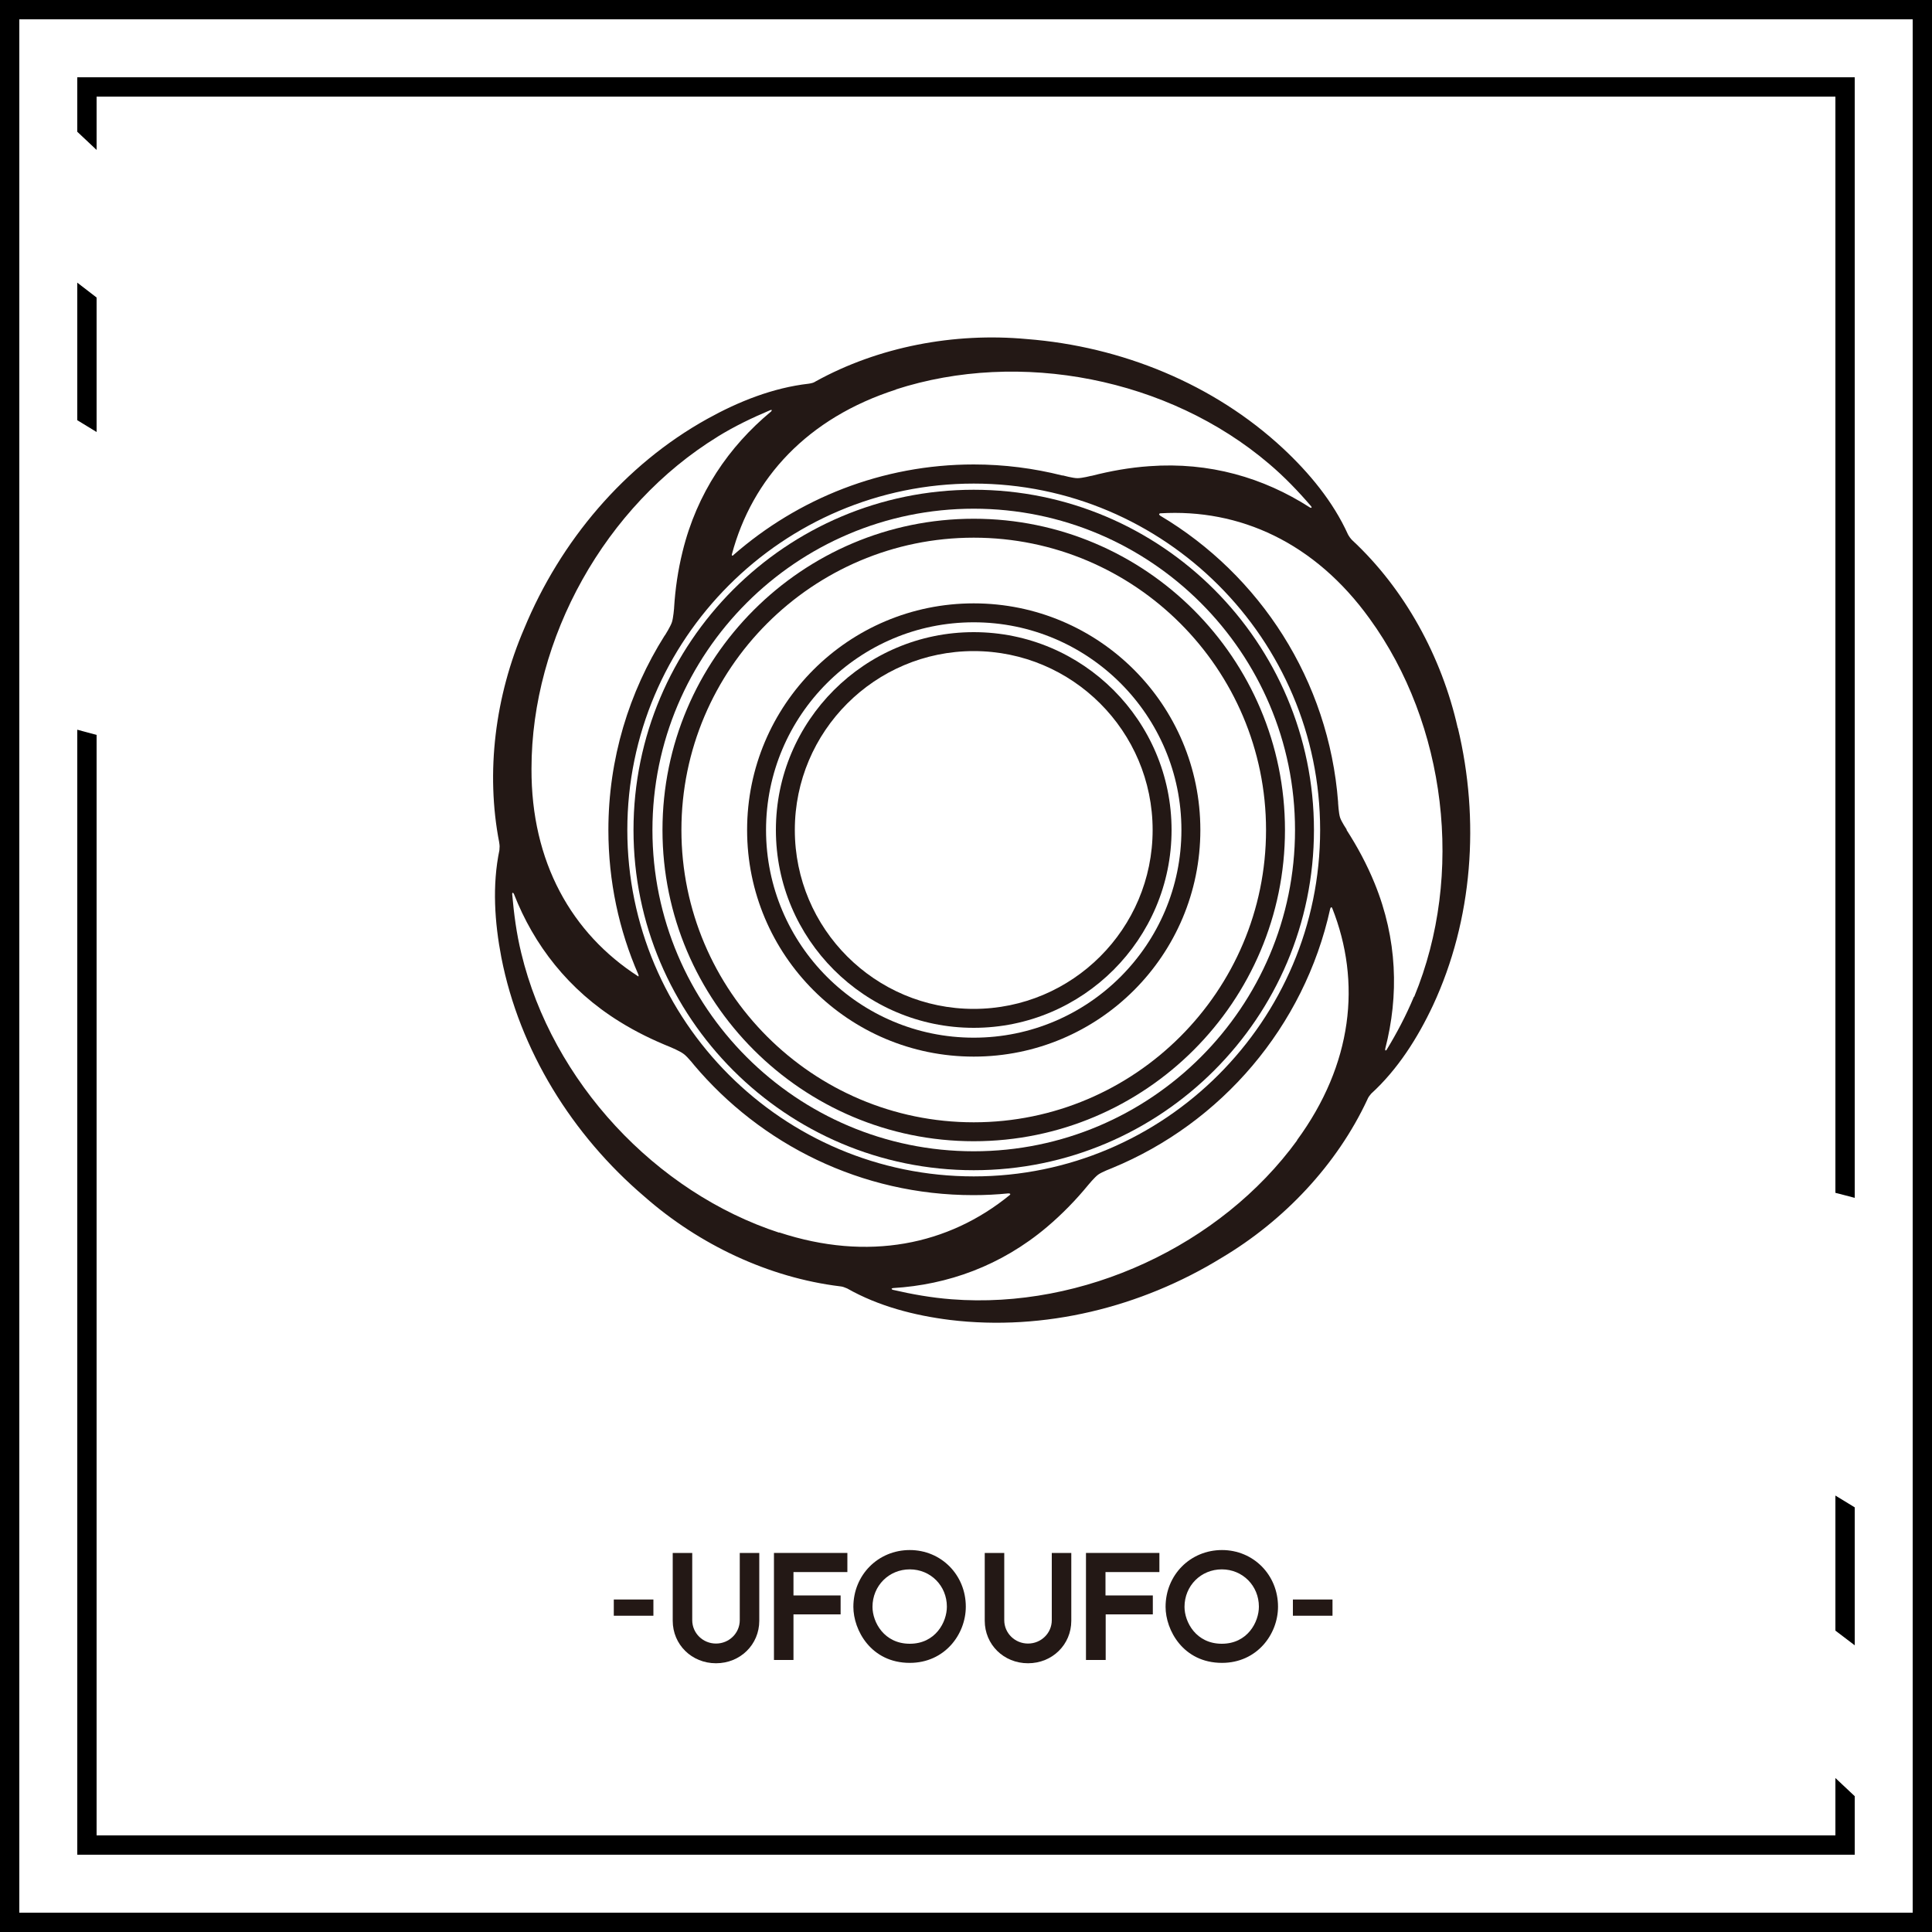 <?xml version="1.0" encoding="UTF-8"?><svg id="_レイヤー_1" xmlns="http://www.w3.org/2000/svg" viewBox="0 0 100 100"><rect x="0" y="0" width="100" height="100" fill="#808080" stroke="none"/><defs><style>.cls-1{fill:#231815;}.cls-2{fill:#fff;stroke:#000;stroke-miterlimit:10;}</style></defs><path class="cls-2" d="M.5.5h99v99H.5V.5Z"/><path d="M4,14.63v7.12l1,.61v-6.96l-1-.77ZM95,95H5v-56.96l-1-.27v58.23h92v-3.03l-1-.94v2.97ZM95,84.4l1,.76v-7.14l-1-.61v6.99ZM4,4v2.82l1,.94v-2.76h90v56.74l1,.26V4H4Z"/><rect class="cls-1" x="31.77" y="82.79" width="2.05" height=".84"/><rect class="cls-1" x="66.92" y="82.79" width="2.05" height=".84"/><polygon class="cls-1" points="40.06 85.92 41.07 85.92 41.07 83.56 43.51 83.56 43.51 82.58 41.07 82.58 41.07 81.37 43.86 81.37 43.86 80.38 40.06 80.38 40.06 85.92"/><path class="cls-1" d="M47.09,80.23c-1.64,0-2.92,1.29-2.92,2.94,0,1.2.91,2.9,2.92,2.9,1.81,0,2.9-1.48,2.9-2.91,0-1.64-1.27-2.93-2.9-2.93ZM47.09,85.08c-1.33,0-1.93-1.12-1.93-1.91,0-1.09.85-1.94,1.93-1.94s1.92.85,1.92,1.93c0,.8-.59,1.92-1.92,1.92Z"/><path class="cls-1" d="M38.29,83.86c0,.67-.55,1.21-1.23,1.21s-1.23-.54-1.23-1.21v-3.48h-1.01v3.51c0,1.23.98,2.2,2.24,2.2s2.24-.97,2.24-2.2v-3.51h-1.01s0,3.48,0,3.48Z"/><polygon class="cls-1" points="56.21 85.92 57.23 85.92 57.23 83.56 59.67 83.56 59.67 82.58 57.22 82.58 57.22 81.37 60.01 81.37 60.01 80.38 56.21 80.38 56.21 85.92"/><path class="cls-1" d="M63.25,80.23c-1.64,0-2.92,1.29-2.92,2.94,0,1.2.91,2.9,2.92,2.9,1.81,0,2.9-1.48,2.9-2.91,0-1.64-1.27-2.93-2.9-2.93ZM63.24,85.08c-1.33,0-1.93-1.12-1.93-1.91,0-1.09.85-1.94,1.93-1.94s1.92.85,1.92,1.93c0,.8-.59,1.92-1.92,1.92Z"/><path class="cls-1" d="M54.44,83.86c0,.67-.55,1.21-1.23,1.21s-1.23-.54-1.23-1.21v-3.48h-1.01v3.51c0,1.23.98,2.2,2.24,2.2s2.24-.97,2.24-2.2v-3.51h-1.01s0,3.48,0,3.48Z"/><path class="cls-1" d="M75.45,37.67c-.83-3.69-2.75-7.19-5.46-9.71h0s-.08-.08-.12-.14c-.04-.05-.1-.16-.1-.16h0c-.77-1.7-2-3.18-3.36-4.45-3.59-3.34-8.37-5.28-13.26-5.66-3.77-.35-7.69.4-10.93,2.19h0s-.09.06-.17.08c-.06.02-.19.04-.19.04h0c-1.85.21-3.63.92-5.25,1.82-4.29,2.38-7.61,6.33-9.48,10.86-1.5,3.48-2,7.43-1.29,11.07v.02s.02.09.02.17c0,.07-.01.18-.01.18v.02c-.38,1.82-.25,3.74.1,5.56.94,4.81,3.67,9.19,7.4,12.37,2.84,2.5,6.45,4.2,10.13,4.65h0s.11.01.19.04c.06.02.18.07.18.07h0c1.62.92,3.48,1.4,5.32,1.63,4.87.59,9.88-.65,14.05-3.21,3.25-1.93,5.98-4.83,7.55-8.19h0s.04-.1.09-.17c.04-.05.11-.14.11-.14h0c1.38-1.26,2.41-2.89,3.2-4.57,2.07-4.45,2.43-9.6,1.29-14.36h0ZM46.36,20.16c6.43-2.08,14.12-.59,19.33,3.85.79.67,1.5,1.41,2.17,2.19.02.03.04.06.02.08-.02.02-.09-.02-.09-.02h0c-2.38-1.53-5.19-2.36-8.3-2.13-1.02.07-2.02.25-2.99.5h-.02s-.47.12-.71.12-.75-.14-.75-.14h-.04c-1.47-.37-3-.57-4.58-.57-4.75,0-9.1,1.77-12.43,4.68,0,0,0,0,0,.01-.03.02-.07.04-.09.02,0-.01,0-.03,0-.05,1.05-3.95,3.92-7.07,8.51-8.54h-.01ZM50.4,60.89c-9.89,0-17.93-8.05-17.93-17.93s8.05-17.93,17.93-17.93,17.93,8.05,17.93,17.93-8.05,17.93-17.93,17.93ZM37.13,22.61c.89-.55,1.81-.99,2.76-1.39.03,0,.06,0,.06.01,0,.02-.04.07-.04.07h0c-2.18,1.81-3.84,4.22-4.58,7.25-.24.97-.38,1.94-.44,2.92v.02s-.04.49-.11.71c-.07.22-.36.68-.36.68l-.02.02c-1.84,2.92-2.91,6.37-2.91,10.06,0,2.66.55,5.19,1.55,7.48h0s.03.09,0,.1h0c-3.45-2.22-5.55-5.92-5.53-10.75,0-6.76,3.81-13.61,9.64-17.19h-.01ZM40.35,63.81c-6.42-2.09-11.77-7.83-13.37-14.48-.25-1.02-.38-2.03-.47-3.06,0-.03.01-.06.03-.06.03,0,.06.06.06.06h0c1.03,2.64,2.82,4.97,5.47,6.61.85.53,1.74.96,2.66,1.33h0s.45.19.64.33c.12.08.29.27.41.41.03.04.06.07.09.11.03.03.04.05.04.05h0c3.47,4.12,8.67,6.75,14.47,6.75.61,0,1.21-.03,1.81-.09h0s.09,0,.1.03c0,.02,0,.04-.02.05-3.18,2.6-7.35,3.45-11.94,1.94v.02ZM67.15,59.01c-3.97,5.46-11.08,8.77-17.9,8.24-1.04-.08-2.05-.26-3.04-.49-.03-.01-.06-.03-.06-.05,0-.03.08-.04.08-.04h0c2.82-.17,5.58-1.15,7.96-3.16.79-.67,1.5-1.4,2.14-2.18h0s.32-.39.51-.53.72-.34.72-.34h0c5.66-2.33,9.95-7.33,11.29-13.42h0s.03-.09.06-.08c.01,0,.03.02.04.03,1.53,3.85,1.06,8.1-1.82,12.03h.02ZM73.18,51.6c-.4.96-.88,1.87-1.41,2.74-.02.02-.04.04-.06.03-.02,0-.01-.09-.01-.09h0c.71-2.75.63-5.67-.55-8.56-.4-.98-.89-1.89-1.45-2.76v-.03s-.27-.4-.34-.62c-.07-.22-.1-.74-.1-.74v-.05c-.48-6.31-4.05-11.76-9.21-14.83h0s-.07-.05-.05-.09c0-.01.03-.02.05-.03,4.11-.25,8,1.51,10.84,5.45,3.97,5.47,4.92,13.25,2.31,19.57h-.01Z"/><path class="cls-1" d="M50.4,25.35c-9.71,0-17.61,7.9-17.61,17.61s7.9,17.61,17.61,17.61,17.61-7.9,17.61-17.61-7.9-17.61-17.61-17.61ZM50.4,59.59c-9.17,0-16.63-7.46-16.63-16.63s7.46-16.63,16.63-16.63,16.63,7.46,16.63,16.63-7.46,16.63-16.63,16.63Z"/><path class="cls-1" d="M50.4,26.85c-8.88,0-16.11,7.23-16.11,16.11s7.23,16.11,16.11,16.11,16.11-7.22,16.11-16.11-7.23-16.11-16.11-16.11ZM50.4,58.09c-8.34,0-15.13-6.79-15.13-15.13s6.79-15.13,15.13-15.13,15.13,6.79,15.13,15.13-6.79,15.13-15.13,15.13Z"/><path class="cls-1" d="M50.4,31.23c-6.48,0-11.73,5.25-11.73,11.73s5.25,11.73,11.73,11.73,11.73-5.25,11.73-11.73-5.25-11.73-11.73-11.73ZM50.4,53.71c-5.93,0-10.75-4.82-10.75-10.75s4.82-10.75,10.75-10.75,10.75,4.82,10.75,10.75-4.82,10.75-10.75,10.75Z"/><path class="cls-1" d="M50.4,32.72c-5.65,0-10.24,4.59-10.24,10.24s4.59,10.24,10.24,10.24,10.24-4.59,10.24-10.24-4.59-10.24-10.24-10.24ZM50.4,52.22c-5.11,0-9.26-4.15-9.26-9.26s4.15-9.26,9.26-9.26,9.26,4.15,9.26,9.26-4.15,9.26-9.26,9.26Z"/></svg>